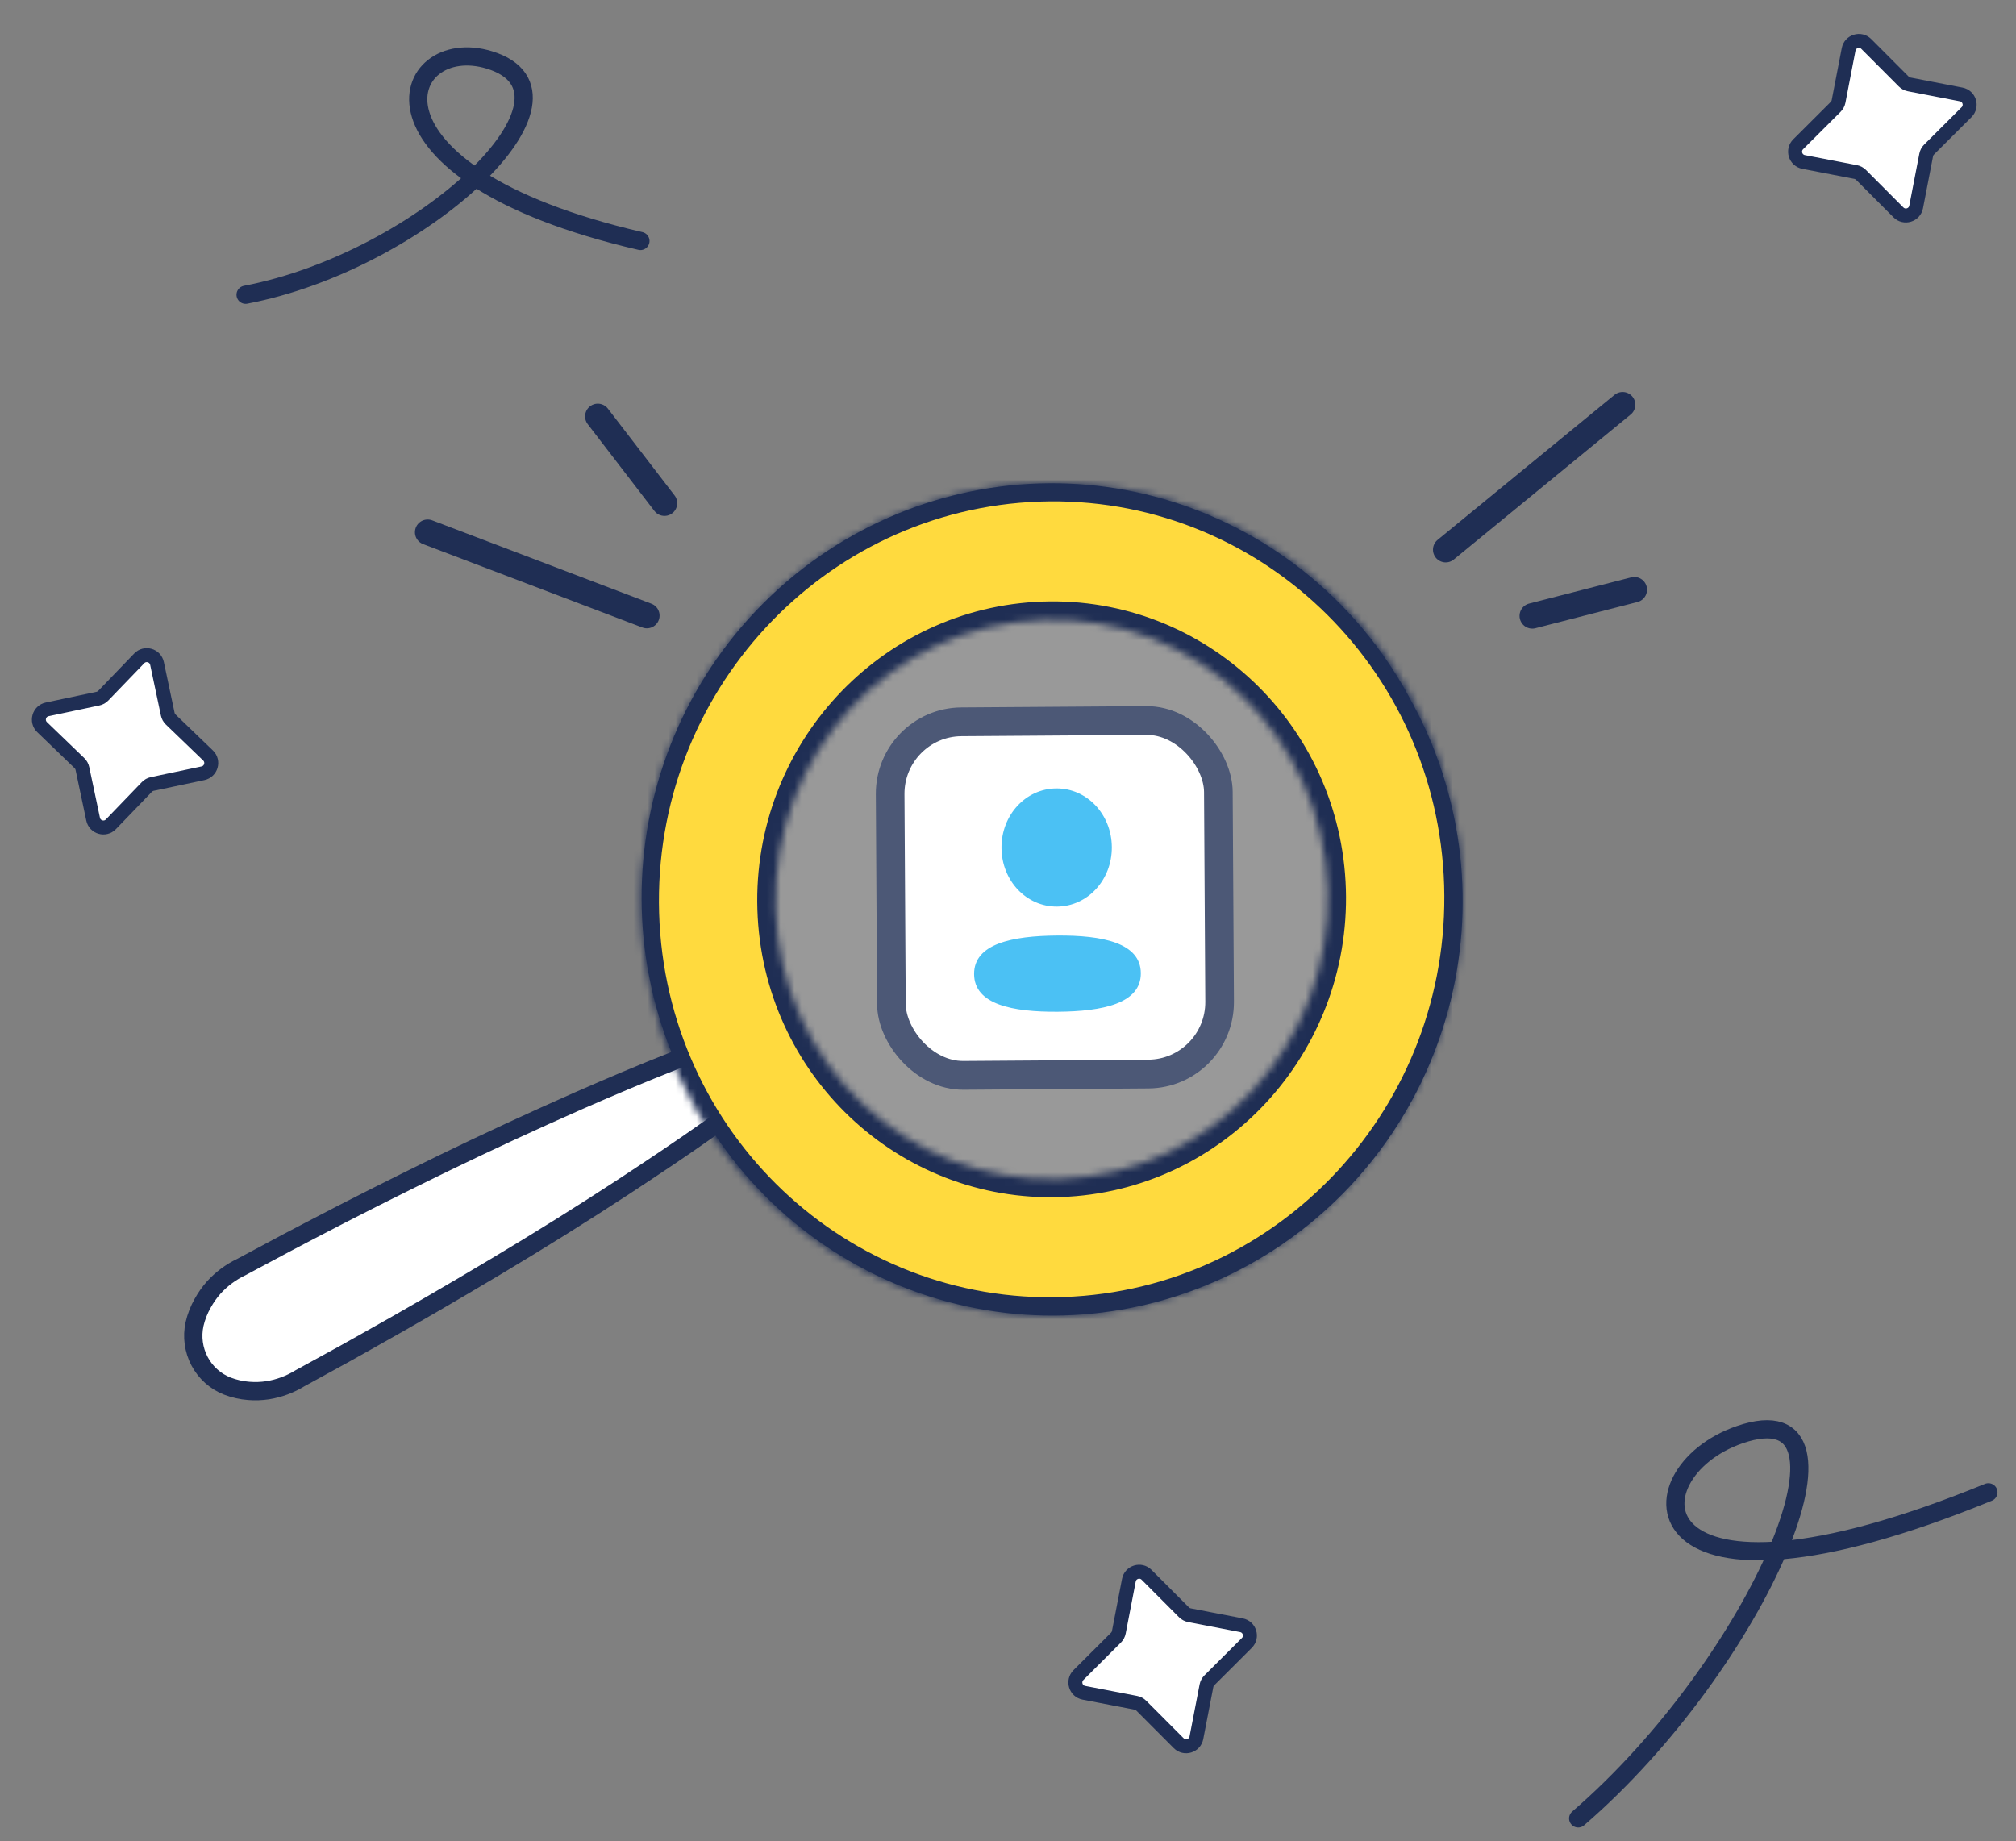 <svg xmlns="http://www.w3.org/2000/svg" width="288" height="263" viewBox="0 0 288 263" fill="none"><rect x="0" y="0" width="288" height="263" fill="#808080" stroke="none"/><path d="M35.083 42.107C60.418 37.274 85.715 13.391 69.914 8.564C57.08 4.644 49.35 24.664 91.488 34.428" stroke="#1F2E54" stroke-width="2.598" stroke-linecap="round" stroke-linejoin="round"></path><path d="M225.454 259.777C251.148 237.599 268.127 198.213 248.533 204.951C232.62 210.424 233.222 233.969 284.059 213.187" stroke="#1F2E54" stroke-width="2.598" stroke-linecap="round" stroke-linejoin="round"></path><path d="M264.089 7.059C264.316 5.88 265.769 5.436 266.617 6.286L271.961 11.643C272.173 11.855 272.443 11.999 272.737 12.056L280.167 13.491C281.345 13.718 281.79 15.171 280.94 16.019L275.583 21.363C275.371 21.575 275.227 21.845 275.17 22.139L273.735 29.569C273.508 30.747 272.055 31.191 271.207 30.342L265.862 24.984C265.651 24.773 265.381 24.629 265.087 24.572L257.657 23.137C256.478 22.909 256.034 21.457 256.884 20.609L262.241 15.264C262.453 15.053 262.597 14.783 262.654 14.489L264.089 7.059Z" fill="white" stroke="#1F2E54" stroke-width="1.995" stroke-linecap="round"></path><path d="M161.268 225.747C161.496 224.569 162.948 224.125 163.796 224.974L169.141 230.332C169.352 230.544 169.622 230.687 169.916 230.744L177.346 232.179C178.525 232.407 178.969 233.86 178.119 234.707L172.762 240.052C172.55 240.263 172.406 240.533 172.349 240.827L170.914 248.257C170.687 249.436 169.234 249.88 168.386 249.03L163.042 243.673C162.83 243.461 162.56 243.317 162.266 243.261L154.836 241.826C153.658 241.598 153.214 240.145 154.063 239.297L159.421 233.953C159.632 233.741 159.776 233.471 159.833 233.177L161.268 225.747Z" fill="white" stroke="#1F2E54" stroke-width="1.995" stroke-linecap="round"></path><path d="M19.889 94.051C20.722 93.187 22.182 93.606 22.43 94.78L23.961 102.022C24.023 102.315 24.171 102.583 24.387 102.791L29.718 107.926C30.582 108.759 30.163 110.22 28.989 110.468L21.747 111.998C21.454 112.06 21.186 112.208 20.978 112.424L15.842 117.755C15.01 118.619 13.549 118.201 13.301 117.026L11.771 109.784C11.709 109.491 11.561 109.223 11.345 109.016L6.014 103.88C5.15 103.047 5.568 101.587 6.743 101.338L13.985 99.808C14.278 99.746 14.546 99.598 14.753 99.382L19.889 94.051Z" fill="white" stroke="#1F2E54" stroke-width="1.995" stroke-linecap="round"></path><path d="M38.706 179.461L41.53 182.071L35.633 185.121C35.633 185.121 34.106 182.607 35.041 180.257L38.706 179.461Z" fill="white"></path><path d="M43.868 186.021L38.876 188.286L35.639 185.093L41.531 182.072L43.868 186.021Z" fill="white"></path><rect x="2.058" y="2.039" width="46.98" height="50.401" rx="10.249" transform="matrix(0.998 -0.007 0.006 1.002 125.037 101.162)" fill="white" stroke="#1F2E54" stroke-width="4.1"></rect><path d="M151.031 133.648C157.489 133.601 162.947 134.685 162.974 139.024C163.002 143.364 157.523 144.489 151.1 144.536C144.643 144.583 139.184 143.499 139.157 139.16C139.129 134.82 144.608 133.695 151.031 133.648ZM150.897 112.634C155.272 112.602 158.801 116.331 158.831 121.016C158.861 125.701 155.38 129.483 151.004 129.515C146.631 129.547 143.1 125.816 143.07 121.132C143.04 116.447 146.523 112.666 150.897 112.634Z" fill="#1EB1F1"></path><path opacity="0.2" d="M146.195 179.537C136.211 178.756 126.693 175.002 118.842 168.749C110.992 162.495 105.162 154.025 102.09 144.407C99.018 134.789 98.841 124.456 101.582 114.714C104.324 104.972 109.86 96.259 117.491 89.676C125.122 83.093 134.505 78.935 144.454 77.728C154.404 76.522 164.472 78.321 173.388 82.898C182.303 87.475 189.665 94.624 194.542 103.443C199.419 112.261 201.593 122.351 200.788 132.439C200.254 139.142 198.417 145.677 195.384 151.672C192.351 157.667 188.18 163.004 183.11 167.378C178.04 171.752 172.17 175.077 165.836 177.163C159.502 179.25 152.828 180.056 146.195 179.537Z" fill="white"></path><path d="M200.68 101.185L201.057 101.916L201.082 101.915C207.775 114.744 209.426 129.682 205.683 143.741C201.871 158.061 192.758 170.368 180.236 178.115C167.715 185.861 152.743 188.456 138.422 185.362C124.101 182.269 111.525 173.723 103.302 161.491L102.558 160.384L101.465 161.159C97.391 164.046 93.226 166.819 89.088 169.542C83.114 173.451 76.982 177.274 70.851 180.935C64.713 184.599 58.499 188.215 52.282 191.688L52.282 191.688L52.271 191.695C50.283 192.831 48.289 193.92 46.281 195.017C45.151 195.634 44.018 196.253 42.878 196.884L42.853 196.898L42.828 196.913C41.419 197.777 39.858 198.354 38.232 198.611C37.343 198.744 36.442 198.775 35.546 198.704L35.543 198.704C34.491 198.623 33.456 198.391 32.47 198.013C30.774 197.348 29.368 196.091 28.509 194.465C27.65 192.839 27.396 190.953 27.793 189.148C28.035 188.104 28.428 187.102 28.959 186.172L28.963 186.164L28.968 186.156C29.406 185.362 29.93 184.62 30.53 183.942C31.646 182.713 32.988 181.716 34.48 181.007L34.505 180.995L34.53 180.982C35.732 180.346 36.921 179.708 38.105 179.073C40.068 178.019 42.02 176.972 44.001 175.951L44.011 175.946C50.335 172.619 56.729 169.423 63.159 166.28C69.585 163.158 76.076 160.151 82.632 157.26C87.178 155.265 91.748 153.328 96.373 151.511L97.602 151.028L97.113 149.804C91.624 136.085 91.581 120.737 96.991 106.944C102.402 93.151 112.85 81.974 126.166 75.725C139.481 69.477 154.646 68.635 168.518 73.373C182.389 78.112 193.907 88.069 200.68 101.185ZM145.547 176.172C154.878 177.08 164.277 175.171 172.554 170.688C178.051 167.711 182.917 163.672 186.874 158.802C190.831 153.933 193.802 148.328 195.618 142.308C197.434 136.288 198.06 129.971 197.459 123.716C196.859 117.462 195.044 111.393 192.118 105.856C187.712 97.517 180.951 90.694 172.688 86.249C164.425 81.804 155.033 79.938 145.698 80.889C136.363 81.839 127.508 85.563 120.251 91.588C112.995 97.612 107.663 105.667 104.929 114.731C102.195 123.796 102.179 133.465 104.885 142.517C107.591 151.568 112.897 159.598 120.134 165.589C127.371 171.58 136.215 175.264 145.547 176.172Z" fill="white" stroke="#1F2E54" stroke-width="2.614"></path><mask id="path-12-inside-1_325_3220" fill="white"><path d="M208.919 126.428C209.916 159.251 184.45 186.776 152.038 187.906C119.627 189.037 92.544 163.345 91.547 130.522C90.55 97.699 116.017 70.174 148.428 69.043C180.839 67.913 207.922 93.605 208.919 126.428ZM110.809 129.85C111.479 151.9 129.672 169.159 151.446 168.4C173.219 167.641 190.327 149.15 189.657 127.1C188.988 105.05 170.794 87.79 149.02 88.55C127.247 89.309 110.139 107.8 110.809 129.85Z"></path></mask><path d="M208.919 126.428C209.916 159.251 184.45 186.776 152.038 187.906C119.627 189.037 92.544 163.345 91.547 130.522C90.55 97.699 116.017 70.174 148.428 69.043C180.839 67.913 207.922 93.605 208.919 126.428ZM110.809 129.85C111.479 151.9 129.672 169.159 151.446 168.4C173.219 167.641 190.327 149.15 189.657 127.1C188.988 105.05 170.794 87.79 149.02 88.55C127.247 89.309 110.139 107.8 110.809 129.85Z" fill="#FFDA3E" stroke="#1F2E54" stroke-width="5.227" mask="url(#path-12-inside-1_325_3220)"></path><path d="M94.926 71.882L85.401 59.484" stroke="#1F2E54" stroke-width="3.636" stroke-linecap="round"></path><path d="M218.896 87.984L233.47 84.241" stroke="#1F2E54" stroke-width="3.636" stroke-linecap="round"></path><path d="M92.407 87.94L61.095 76.033" stroke="#1F2E54" stroke-width="3.636" stroke-linecap="round"></path><path d="M206.529 78.525L231.798 57.815" stroke="#1F2E54" stroke-width="3.636" stroke-linecap="round"></path></svg>